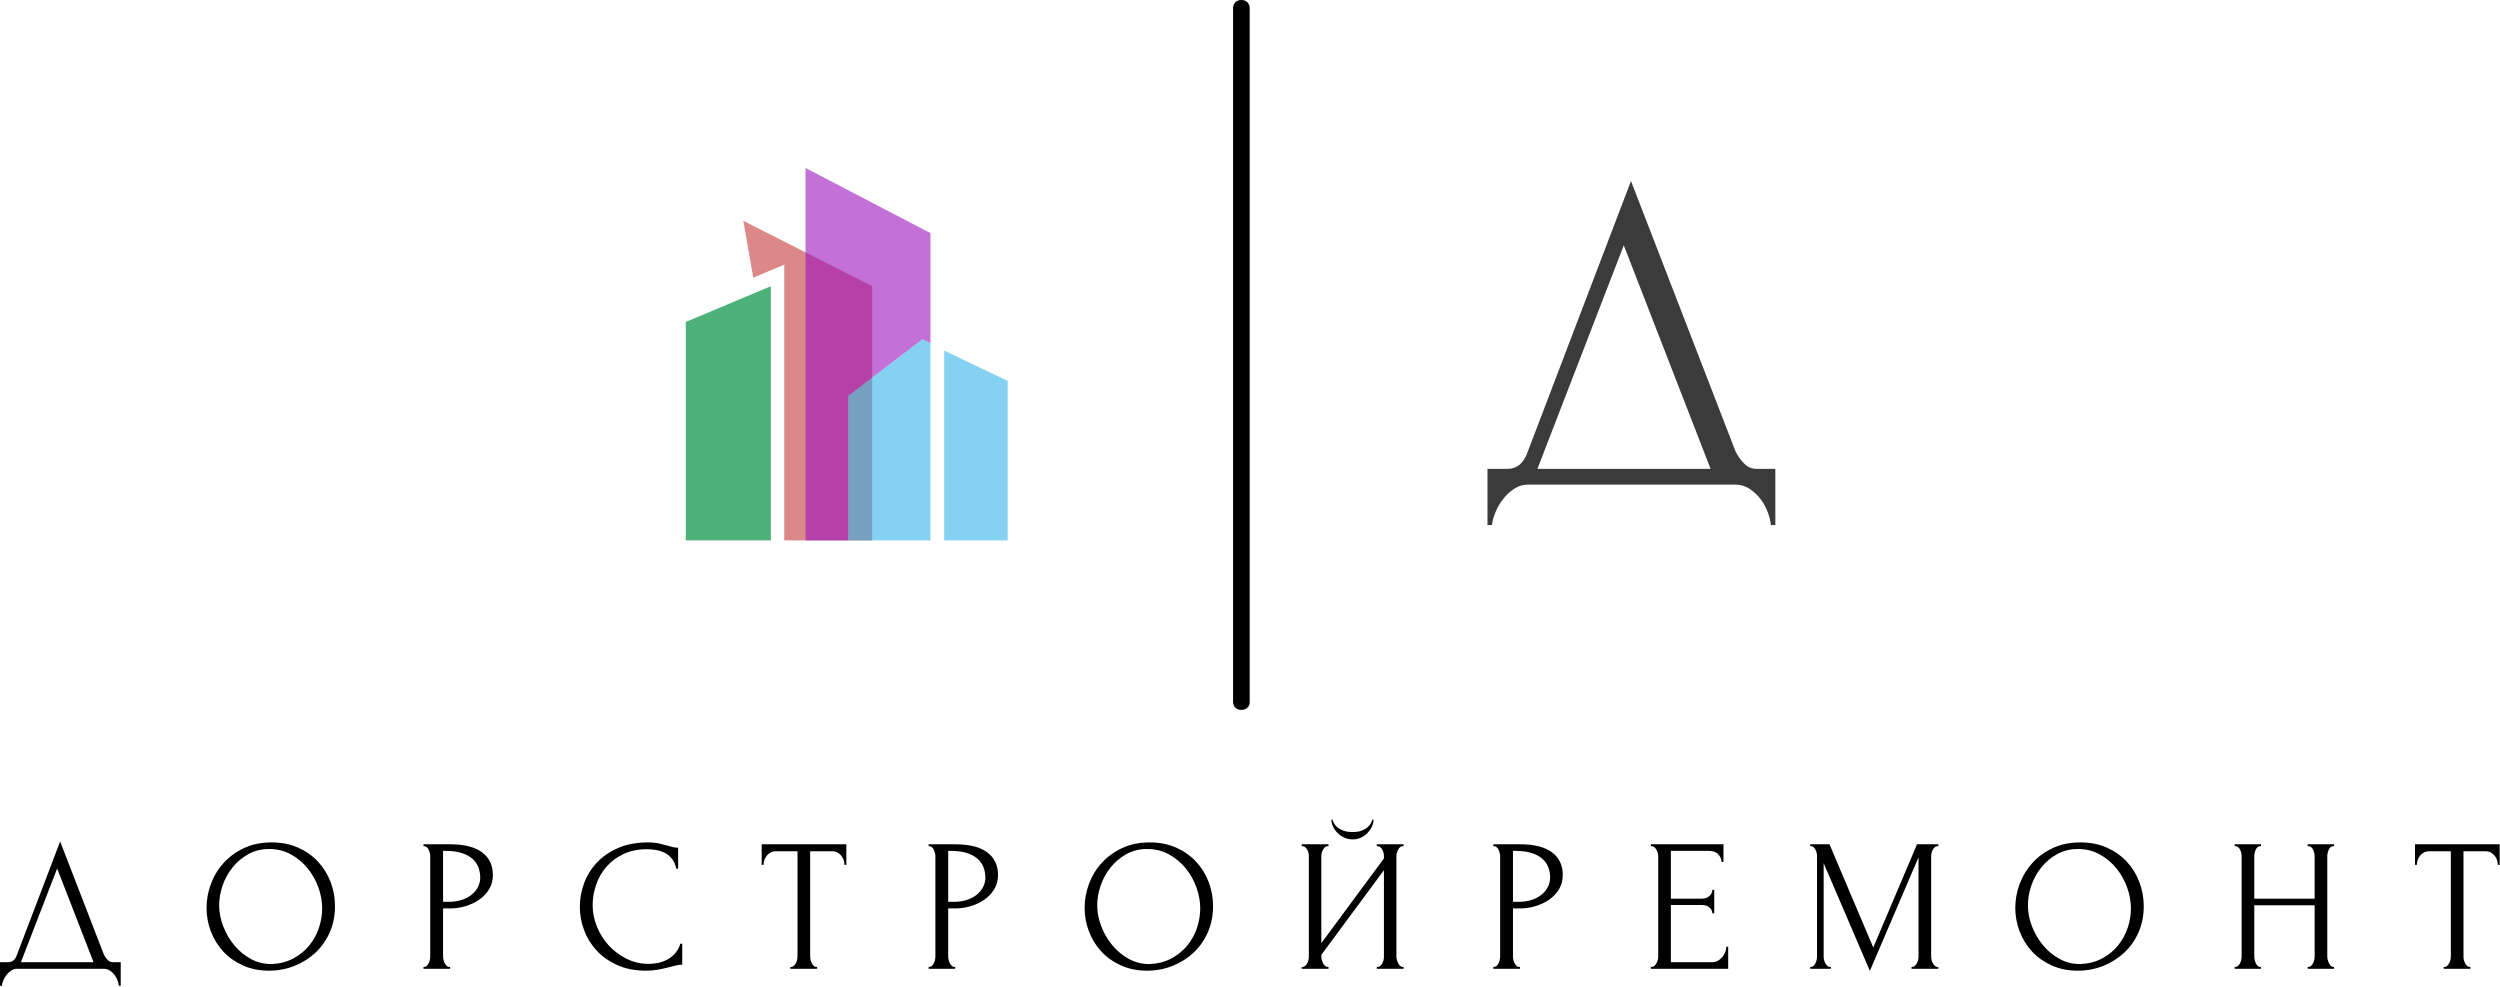 <?xml version="1.0" encoding="UTF-8"?> <svg xmlns="http://www.w3.org/2000/svg" width="152" height="60" viewBox="0 0 152 60" fill="none"><path opacity="0.81" d="M41.696 32.855H46.868V17.402L41.696 19.571V32.855Z" fill="#24A05C"></path><path opacity="0.68" d="M45.193 13.424L45.8 16.882L47.684 16.091V32.856H53.031V17.402L45.193 13.424Z" fill="#CE5252"></path><path opacity="0.6" d="M56.084 20.63L56.571 20.872V14.173L48.977 10.213V32.855H51.575V24.073L56.084 20.63Z" fill="#9B11BC"></path><path opacity="0.58" d="M57.407 21.319V32.855H61.266V23.159L57.407 21.319Z" fill="#2EB0E8"></path><path opacity="0.58" d="M56.084 20.63L51.575 24.073V32.855H56.571V20.872L56.084 20.63Z" fill="#2EB0E8"></path><path d="M6.858 58.501H7.34V59.935H7.225C7.217 59.835 7.19 59.725 7.145 59.603C7.098 59.48 7.035 59.367 6.955 59.264C6.875 59.162 6.781 59.076 6.673 59.006C6.567 58.937 6.449 58.902 6.318 58.902H1.032C0.902 58.902 0.783 58.939 0.676 59.012C0.569 59.085 0.475 59.172 0.394 59.275C0.314 59.379 0.25 59.492 0.201 59.614C0.151 59.737 0.122 59.844 0.115 59.935H0V58.501H0.504C0.748 58.501 0.92 58.36 1.02 58.078L3.657 51.161L6.318 58.042C6.372 58.157 6.445 58.262 6.537 58.358C6.628 58.453 6.735 58.501 6.858 58.501ZM3.475 52.803L1.272 58.501H5.688L3.475 52.803Z" fill="black"></path><path d="M16.515 51.218C17.111 51.218 17.646 51.324 18.12 51.534C18.593 51.744 18.997 52.027 19.33 52.383C19.662 52.739 19.918 53.152 20.099 53.621C20.278 54.092 20.367 54.584 20.367 55.096C20.367 55.67 20.262 56.197 20.052 56.679C19.842 57.16 19.553 57.573 19.187 57.917C18.82 58.261 18.393 58.53 17.907 58.725C17.422 58.92 16.904 59.017 16.354 59.017C15.764 59.017 15.235 58.91 14.766 58.696C14.295 58.483 13.897 58.2 13.572 57.849C13.247 57.496 12.997 57.091 12.822 56.632C12.646 56.173 12.558 55.695 12.558 55.199C12.558 54.71 12.646 54.227 12.822 53.749C12.997 53.271 13.255 52.844 13.596 52.469C13.936 52.094 14.351 51.792 14.839 51.563C15.329 51.333 15.888 51.218 16.515 51.218ZM16.502 58.616C17.015 58.593 17.464 58.477 17.85 58.266C18.236 58.056 18.559 57.788 18.819 57.464C19.08 57.139 19.273 56.781 19.398 56.392C19.525 56.001 19.588 55.615 19.588 55.233C19.588 54.812 19.512 54.388 19.359 53.96C19.206 53.532 18.988 53.144 18.704 52.795C18.421 52.448 18.083 52.165 17.69 51.948C17.296 51.729 16.854 51.62 16.364 51.62C15.891 51.62 15.467 51.725 15.092 51.935C14.717 52.145 14.398 52.416 14.135 52.745C13.871 53.074 13.67 53.441 13.533 53.846C13.394 54.251 13.325 54.648 13.325 55.039C13.325 55.459 13.406 55.882 13.567 56.306C13.727 56.73 13.949 57.114 14.232 57.458C14.515 57.802 14.849 58.081 15.235 58.295C15.621 58.509 16.044 58.616 16.502 58.616Z" fill="black"></path><path d="M25.747 51.448V51.333H27.374C28.224 51.333 28.868 51.495 29.308 51.82C29.747 52.145 29.967 52.606 29.967 53.204C29.967 53.524 29.891 53.811 29.738 54.064C29.585 54.316 29.384 54.528 29.136 54.7C28.887 54.872 28.608 55.004 28.299 55.096C27.988 55.187 27.68 55.232 27.374 55.232H26.939V58.157C26.939 58.219 26.947 58.286 26.962 58.358C26.978 58.43 27.003 58.497 27.037 58.558C27.071 58.62 27.109 58.674 27.152 58.719C27.194 58.765 27.245 58.788 27.306 58.788H27.363V58.902H25.747V58.788H25.804C25.857 58.788 25.907 58.765 25.953 58.719C25.998 58.674 26.037 58.62 26.068 58.558C26.098 58.497 26.12 58.43 26.136 58.358C26.151 58.286 26.159 58.219 26.159 58.157V52.044C26.159 51.938 26.129 51.816 26.068 51.677C26.007 51.54 25.919 51.463 25.804 51.448H25.747ZM27.1 51.734H26.939V54.831H27.283C27.589 54.831 27.862 54.789 28.104 54.706C28.344 54.622 28.544 54.511 28.706 54.372C28.866 54.235 28.988 54.078 29.073 53.903C29.157 53.727 29.198 53.547 29.198 53.363C29.198 53.142 29.162 52.934 29.089 52.738C29.016 52.543 28.898 52.371 28.734 52.222C28.569 52.074 28.353 51.955 28.086 51.867C27.818 51.779 27.489 51.734 27.1 51.734Z" fill="black"></path><path d="M39.359 51.632C38.794 51.632 38.303 51.733 37.886 51.935C37.469 52.138 37.123 52.402 36.848 52.727C36.572 53.052 36.367 53.417 36.234 53.822C36.1 54.227 36.033 54.629 36.033 55.026C36.033 55.478 36.121 55.919 36.298 56.351C36.474 56.783 36.716 57.165 37.026 57.498C37.335 57.831 37.697 58.099 38.11 58.3C38.522 58.503 38.969 58.605 39.452 58.605C39.589 58.605 39.752 58.59 39.939 58.558C40.126 58.529 40.311 58.469 40.495 58.381C40.679 58.294 40.849 58.169 41.006 58.008C41.162 57.848 41.282 57.638 41.366 57.377H41.48V58.652C41.366 58.652 41.246 58.666 41.12 58.696C40.994 58.727 40.854 58.762 40.701 58.8C40.503 58.854 40.283 58.904 40.041 58.949C39.801 58.994 39.548 59.017 39.28 59.017C38.614 59.017 38.029 58.903 37.524 58.673C37.02 58.444 36.599 58.146 36.262 57.779C35.927 57.412 35.675 56.998 35.506 56.535C35.338 56.073 35.253 55.605 35.253 55.13C35.253 54.656 35.338 54.186 35.506 53.72C35.675 53.253 35.931 52.834 36.275 52.464C36.619 52.092 37.051 51.792 37.57 51.563C38.09 51.333 38.702 51.218 39.405 51.218C39.657 51.218 39.885 51.242 40.088 51.288C40.29 51.334 40.472 51.38 40.633 51.426C40.748 51.465 40.853 51.493 40.948 51.512C41.044 51.532 41.138 51.541 41.23 51.541V52.813H41.115C41.068 52.577 40.984 52.38 40.862 52.222C40.739 52.066 40.596 51.945 40.432 51.862C40.267 51.777 40.091 51.718 39.904 51.684C39.717 51.65 39.536 51.632 39.359 51.632Z" fill="black"></path><path d="M49.623 58.788H49.681V58.902H48.053V58.788H48.111C48.172 58.788 48.225 58.765 48.27 58.719C48.317 58.674 48.357 58.62 48.39 58.558C48.425 58.497 48.45 58.43 48.465 58.358C48.481 58.286 48.489 58.219 48.489 58.157V51.758H47.157C47.036 51.758 46.929 51.785 46.837 51.838C46.745 51.892 46.668 51.959 46.607 52.039C46.546 52.119 46.5 52.207 46.469 52.303C46.439 52.398 46.425 52.492 46.425 52.584H46.31V51.333H51.458V52.584H51.343C51.343 52.492 51.328 52.398 51.299 52.303C51.268 52.207 51.222 52.119 51.161 52.039C51.1 51.959 51.023 51.892 50.931 51.838C50.839 51.785 50.732 51.758 50.611 51.758H49.258V58.157C49.258 58.219 49.265 58.286 49.279 58.358C49.295 58.43 49.32 58.497 49.354 58.558C49.389 58.62 49.427 58.674 49.469 58.719C49.511 58.765 49.562 58.788 49.623 58.788Z" fill="black"></path><path d="M56.459 51.448V51.333H58.088C58.937 51.333 59.581 51.495 60.02 51.82C60.46 52.145 60.679 52.606 60.679 53.204C60.679 53.524 60.603 53.811 60.45 54.064C60.297 54.316 60.097 54.528 59.848 54.7C59.6 54.872 59.321 55.004 59.011 55.096C58.702 55.187 58.394 55.232 58.088 55.232H57.651V58.157C57.651 58.219 57.659 58.286 57.674 58.358C57.69 58.43 57.715 58.497 57.75 58.558C57.784 58.62 57.823 58.674 57.864 58.719C57.906 58.765 57.958 58.788 58.019 58.788H58.076V58.902H56.459V58.788H56.517C56.571 58.788 56.62 58.765 56.666 58.719C56.711 58.674 56.749 58.62 56.78 58.558C56.811 58.497 56.834 58.43 56.848 58.358C56.864 58.286 56.872 58.219 56.872 58.157V52.044C56.872 51.938 56.841 51.816 56.78 51.677C56.719 51.54 56.632 51.463 56.517 51.448H56.459ZM57.812 51.734H57.651V54.831H57.995C58.301 54.831 58.575 54.789 58.816 54.706C59.057 54.622 59.258 54.511 59.418 54.372C59.578 54.235 59.7 54.078 59.785 53.903C59.869 53.727 59.911 53.547 59.911 53.363C59.911 53.142 59.874 52.934 59.801 52.738C59.73 52.543 59.611 52.371 59.447 52.222C59.282 52.074 59.066 51.955 58.798 51.867C58.53 51.779 58.202 51.734 57.812 51.734Z" fill="black"></path><path d="M69.901 51.218C70.497 51.218 71.032 51.324 71.507 51.534C71.98 51.744 72.383 52.027 72.716 52.383C73.048 52.739 73.305 53.152 73.485 53.621C73.664 54.092 73.754 54.584 73.754 55.096C73.754 55.67 73.649 56.197 73.438 56.679C73.228 57.16 72.94 57.573 72.573 57.917C72.206 58.261 71.78 58.53 71.293 58.725C70.808 58.92 70.29 59.017 69.74 59.017C69.151 59.017 68.621 58.91 68.152 58.696C67.681 58.483 67.284 58.2 66.959 57.849C66.634 57.496 66.383 57.091 66.208 56.632C66.032 56.173 65.944 55.695 65.944 55.199C65.944 54.71 66.032 54.227 66.208 53.749C66.383 53.271 66.641 52.844 66.982 52.469C67.322 52.094 67.737 51.792 68.225 51.563C68.715 51.333 69.274 51.218 69.901 51.218ZM69.888 58.616C70.401 58.593 70.85 58.477 71.236 58.266C71.622 58.056 71.945 57.788 72.206 57.464C72.466 57.139 72.659 56.781 72.784 56.392C72.911 56.001 72.974 55.615 72.974 55.233C72.974 54.812 72.898 54.388 72.745 53.96C72.592 53.532 72.374 53.144 72.091 52.795C71.808 52.448 71.47 52.165 71.076 51.948C70.682 51.729 70.24 51.62 69.751 51.62C69.277 51.62 68.853 51.725 68.478 51.935C68.103 52.145 67.784 52.416 67.521 52.745C67.257 53.074 67.056 53.441 66.919 53.846C66.781 54.251 66.711 54.648 66.711 55.039C66.711 55.459 66.792 55.882 66.953 56.306C67.113 56.73 67.335 57.114 67.618 57.458C67.901 57.802 68.236 58.081 68.621 58.295C69.007 58.509 69.43 58.616 69.888 58.616Z" fill="black"></path><path d="M83.445 49.831H83.513C83.513 49.962 83.482 50.096 83.421 50.233C83.36 50.37 83.274 50.501 83.163 50.624C83.052 50.745 82.918 50.845 82.762 50.921C82.605 50.998 82.431 51.036 82.24 51.036C82.056 51.036 81.886 50.999 81.73 50.926C81.573 50.854 81.438 50.76 81.323 50.645C81.208 50.53 81.116 50.401 81.047 50.256C80.979 50.111 80.945 49.969 80.945 49.831H81.013C81.021 49.877 81.046 49.942 81.088 50.027C81.13 50.111 81.197 50.195 81.289 50.279C81.381 50.363 81.503 50.435 81.656 50.496C81.809 50.557 82 50.588 82.23 50.588C82.466 50.588 82.659 50.557 82.808 50.496C82.958 50.435 83.078 50.363 83.169 50.279C83.26 50.195 83.326 50.111 83.364 50.027C83.402 49.942 83.429 49.877 83.445 49.831ZM83.708 58.903V58.788H83.765C83.826 58.788 83.88 58.767 83.927 58.725C83.972 58.683 84.012 58.63 84.047 58.566C84.081 58.5 84.106 58.431 84.122 58.358C84.136 58.286 84.143 58.219 84.143 58.157V52.905L80.337 58.055V58.157C80.337 58.219 80.347 58.286 80.366 58.358C80.385 58.431 80.409 58.498 80.439 58.558C80.47 58.62 80.509 58.674 80.554 58.72C80.601 58.765 80.654 58.788 80.715 58.788H80.773V58.903H79.144V58.788H79.201C79.262 58.788 79.316 58.767 79.362 58.725C79.408 58.683 79.448 58.63 79.483 58.566C79.517 58.5 79.542 58.431 79.556 58.358C79.572 58.286 79.579 58.219 79.579 58.157V52.045C79.579 51.991 79.572 51.93 79.556 51.862C79.542 51.792 79.517 51.727 79.483 51.666C79.448 51.606 79.408 51.554 79.362 51.512C79.316 51.469 79.262 51.448 79.201 51.448H79.144V51.333H80.773V51.448H80.681C80.627 51.456 80.58 51.483 80.538 51.529C80.495 51.575 80.459 51.627 80.429 51.684C80.398 51.742 80.374 51.803 80.359 51.867C80.344 51.932 80.337 51.991 80.337 52.045V57.343L84.143 52.193V52.045C84.143 51.991 84.136 51.93 84.122 51.862C84.106 51.792 84.081 51.727 84.047 51.666C84.012 51.606 83.972 51.554 83.927 51.512C83.88 51.469 83.826 51.448 83.765 51.448H83.708V51.333H85.337V51.448H85.279C85.219 51.448 85.165 51.469 85.118 51.512C85.073 51.554 85.035 51.606 85.004 51.666C84.974 51.727 84.949 51.792 84.93 51.862C84.911 51.93 84.901 51.991 84.901 52.045V58.157C84.901 58.219 84.911 58.284 84.93 58.352C84.949 58.422 84.974 58.489 85.004 58.553C85.035 58.619 85.073 58.674 85.118 58.72C85.165 58.765 85.219 58.788 85.279 58.788H85.337V58.903H83.708Z" fill="black"></path><path d="M90.795 51.448V51.333H92.424C93.273 51.333 93.918 51.495 94.358 51.82C94.797 52.145 95.017 52.606 95.017 53.204C95.017 53.524 94.941 53.811 94.788 54.064C94.635 54.316 94.434 54.528 94.186 54.7C93.937 54.872 93.657 55.004 93.347 55.096C93.037 55.187 92.73 55.232 92.424 55.232H91.989V58.157C91.989 58.219 91.996 58.286 92.012 58.358C92.027 58.43 92.052 58.497 92.085 58.558C92.12 58.62 92.158 58.674 92.2 58.719C92.243 58.765 92.295 58.788 92.356 58.788H92.413V58.902H90.795V58.788H90.853C90.906 58.788 90.956 58.765 91.003 58.719C91.048 58.674 91.087 58.62 91.118 58.558C91.148 58.497 91.17 58.43 91.186 58.358C91.201 58.286 91.209 58.219 91.209 58.157V52.044C91.209 51.938 91.179 51.816 91.118 51.677C91.056 51.54 90.967 51.463 90.853 51.448H90.795ZM92.15 51.734H91.989V54.831H92.333C92.638 54.831 92.912 54.789 93.153 54.706C93.394 54.622 93.594 54.511 93.755 54.372C93.916 54.235 94.037 54.078 94.121 53.903C94.206 53.727 94.248 53.547 94.248 53.363C94.248 53.142 94.212 52.934 94.139 52.738C94.066 52.543 93.948 52.371 93.784 52.222C93.619 52.074 93.403 51.955 93.135 51.867C92.868 51.779 92.539 51.734 92.15 51.734Z" fill="black"></path><path d="M100.372 58.902V58.788H100.429C100.491 58.788 100.545 58.767 100.59 58.725C100.636 58.683 100.676 58.632 100.71 58.571C100.745 58.51 100.772 58.445 100.791 58.375C100.81 58.306 100.82 58.241 100.82 58.18V52.044C100.82 51.991 100.81 51.93 100.791 51.862C100.772 51.792 100.745 51.727 100.71 51.666C100.676 51.605 100.636 51.554 100.59 51.512C100.545 51.469 100.491 51.448 100.429 51.448H100.372V51.333H104.787V52.401H104.672C104.658 52.224 104.589 52.069 104.466 51.935C104.344 51.801 104.153 51.734 103.893 51.734H101.588V54.637H103.491C103.667 54.637 103.815 54.584 103.934 54.476C104.052 54.369 104.111 54.243 104.111 54.098H104.226V55.532H104.111C104.111 55.394 104.054 55.275 103.939 55.175C103.825 55.076 103.675 55.026 103.491 55.026H101.588V58.501H104.099C104.245 58.501 104.371 58.467 104.479 58.399C104.585 58.329 104.675 58.247 104.748 58.151C104.82 58.056 104.874 57.953 104.909 57.841C104.942 57.731 104.959 57.638 104.959 57.562H105.074V58.902H100.372Z" fill="black"></path><path d="M116.221 58.902V58.788H116.279C116.333 58.788 116.382 58.765 116.428 58.719C116.474 58.674 116.515 58.62 116.549 58.558C116.583 58.497 116.607 58.43 116.623 58.358C116.638 58.286 116.646 58.219 116.646 58.157V52.125L113.688 59.029L110.878 52.48V58.157C110.878 58.219 110.886 58.286 110.901 58.358C110.915 58.43 110.94 58.497 110.975 58.558C111.009 58.62 111.049 58.674 111.095 58.719C111.141 58.765 111.195 58.788 111.256 58.788H111.313V58.902H110.062V58.788H110.12C110.174 58.788 110.224 58.765 110.27 58.719C110.316 58.674 110.354 58.62 110.385 58.558C110.415 58.497 110.438 58.43 110.453 58.358C110.469 58.286 110.476 58.219 110.476 58.157V52.044C110.476 51.991 110.469 51.93 110.453 51.862C110.438 51.792 110.415 51.727 110.385 51.666C110.354 51.605 110.316 51.554 110.27 51.512C110.224 51.469 110.174 51.448 110.12 51.448H110.062V51.333H111.233L113.894 57.607L116.555 51.333H117.85V51.448H117.793C117.732 51.448 117.678 51.469 117.632 51.512C117.586 51.554 117.546 51.605 117.512 51.666C117.477 51.727 117.453 51.792 117.438 51.862C117.423 51.93 117.415 51.991 117.415 52.044V58.157C117.415 58.219 117.423 58.286 117.438 58.358C117.453 58.43 117.477 58.497 117.512 58.558C117.546 58.62 117.586 58.674 117.632 58.719C117.678 58.765 117.732 58.788 117.793 58.788H117.85V58.902H116.221Z" fill="black"></path><path d="M126.486 51.218C127.082 51.218 127.617 51.324 128.092 51.534C128.566 51.744 128.969 52.027 129.301 52.383C129.634 52.739 129.891 53.152 130.07 53.621C130.25 54.092 130.34 54.584 130.34 55.096C130.34 55.67 130.235 56.197 130.025 56.679C129.815 57.16 129.526 57.573 129.158 57.917C128.791 58.261 128.365 58.53 127.88 58.725C127.394 58.92 126.876 59.017 126.326 59.017C125.738 59.017 125.208 58.91 124.737 58.696C124.268 58.483 123.87 58.2 123.545 57.849C123.22 57.496 122.97 57.091 122.793 56.632C122.617 56.173 122.529 55.695 122.529 55.199C122.529 54.71 122.617 54.227 122.793 53.749C122.97 53.271 123.228 52.844 123.567 52.469C123.907 52.094 124.322 51.792 124.812 51.563C125.301 51.333 125.859 51.218 126.486 51.218ZM126.475 58.616C126.988 58.593 127.437 58.477 127.823 58.266C128.209 58.056 128.532 57.788 128.792 57.464C129.051 57.139 129.244 56.781 129.371 56.392C129.496 56.001 129.559 55.615 129.559 55.233C129.559 54.812 129.483 54.388 129.33 53.96C129.177 53.532 128.959 53.144 128.678 52.795C128.394 52.448 128.056 52.165 127.661 51.948C127.268 51.729 126.827 51.62 126.337 51.62C125.863 51.62 125.439 51.725 125.065 51.935C124.69 52.145 124.37 52.416 124.106 52.745C123.842 53.074 123.642 53.441 123.504 53.846C123.367 54.251 123.298 54.648 123.298 55.039C123.298 55.459 123.378 55.882 123.538 56.306C123.699 56.73 123.922 57.114 124.205 57.458C124.487 57.802 124.821 58.081 125.208 58.295C125.594 58.509 126.016 58.616 126.475 58.616Z" fill="black"></path><path d="M140.305 58.902V58.788H140.363C140.416 58.788 140.466 58.767 140.511 58.725C140.558 58.683 140.599 58.63 140.633 58.565C140.667 58.5 140.691 58.43 140.707 58.358C140.722 58.286 140.73 58.219 140.73 58.157V55.039H137.06V58.157C137.06 58.219 137.068 58.286 137.083 58.358C137.099 58.43 137.122 58.497 137.152 58.558C137.183 58.62 137.219 58.674 137.261 58.719C137.303 58.765 137.354 58.788 137.415 58.788H137.472V58.902H135.867V58.788H135.924C135.978 58.788 136.028 58.767 136.075 58.725C136.12 58.683 136.16 58.63 136.195 58.565C136.229 58.5 136.254 58.43 136.268 58.358C136.284 58.286 136.291 58.219 136.291 58.157V52.044C136.291 51.991 136.284 51.93 136.268 51.862C136.254 51.792 136.231 51.727 136.2 51.666C136.169 51.605 136.131 51.554 136.085 51.512C136.04 51.469 135.986 51.448 135.924 51.448H135.867V51.333H137.472V51.448H137.415C137.354 51.448 137.301 51.469 137.255 51.512C137.209 51.554 137.172 51.605 137.146 51.666C137.12 51.727 137.099 51.792 137.083 51.862C137.068 51.93 137.06 51.991 137.06 52.044V54.637H140.73V52.044C140.73 51.991 140.722 51.93 140.707 51.862C140.691 51.792 140.669 51.727 140.639 51.666C140.608 51.605 140.569 51.554 140.524 51.512C140.477 51.469 140.424 51.448 140.363 51.448H140.305V51.333H141.911V51.448H141.854C141.793 51.448 141.74 51.469 141.694 51.512C141.648 51.554 141.611 51.605 141.585 51.666C141.557 51.727 141.536 51.792 141.522 51.862C141.507 51.93 141.499 51.991 141.499 52.044V58.157C141.499 58.219 141.508 58.286 141.528 58.358C141.547 58.43 141.571 58.497 141.601 58.558C141.632 58.62 141.668 58.674 141.71 58.719C141.752 58.765 141.8 58.788 141.854 58.788H141.911V58.902H140.305Z" fill="black"></path><path d="M150.145 58.788H150.202V58.902H148.575V58.788H148.633C148.694 58.788 148.747 58.765 148.792 58.719C148.839 58.674 148.879 58.62 148.912 58.558C148.947 58.497 148.972 58.43 148.988 58.358C149.003 58.286 149.011 58.219 149.011 58.157V51.758H147.679C147.558 51.758 147.451 51.785 147.359 51.838C147.267 51.892 147.19 51.959 147.129 52.039C147.068 52.119 147.022 52.207 146.991 52.303C146.961 52.398 146.946 52.492 146.946 52.584H146.832V51.333H151.98V52.584H151.865C151.865 52.492 151.85 52.398 151.821 52.303C151.79 52.207 151.744 52.119 151.683 52.039C151.622 51.959 151.545 51.892 151.453 51.838C151.361 51.785 151.254 51.758 151.133 51.758H149.78V58.157C149.78 58.219 149.787 58.286 149.801 58.358C149.817 58.43 149.842 58.497 149.876 58.558C149.911 58.62 149.949 58.674 149.991 58.719C150.033 58.765 150.084 58.788 150.145 58.788Z" fill="black"></path><path d="M106.793 28.507H107.941V31.925H107.668C107.65 31.688 107.586 31.423 107.476 31.131C107.367 30.84 107.216 30.571 107.026 30.325C106.834 30.079 106.61 29.874 106.355 29.709C106.1 29.546 105.818 29.464 105.508 29.464H92.901C92.591 29.464 92.309 29.55 92.054 29.724C91.798 29.896 91.574 30.106 91.383 30.353C91.192 30.598 91.037 30.867 90.918 31.159C90.8 31.451 90.732 31.707 90.713 31.925H90.439V28.507H91.644C92.227 28.507 92.637 28.17 92.874 27.495L99.164 11.005L105.508 27.413C105.635 27.686 105.808 27.937 106.027 28.165C106.245 28.393 106.501 28.507 106.793 28.507ZM98.726 14.916L93.475 28.507H104.004L98.726 14.916Z" fill="#3B3B3B"></path><path d="M75.982 42.708V0.506C75.982 0.202 75.779 0 75.476 0C75.172 0 74.97 0.202 74.97 0.506V42.657C74.97 42.961 75.172 43.163 75.476 43.163C75.779 43.163 75.982 42.961 75.982 42.708Z" fill="black"></path></svg> 